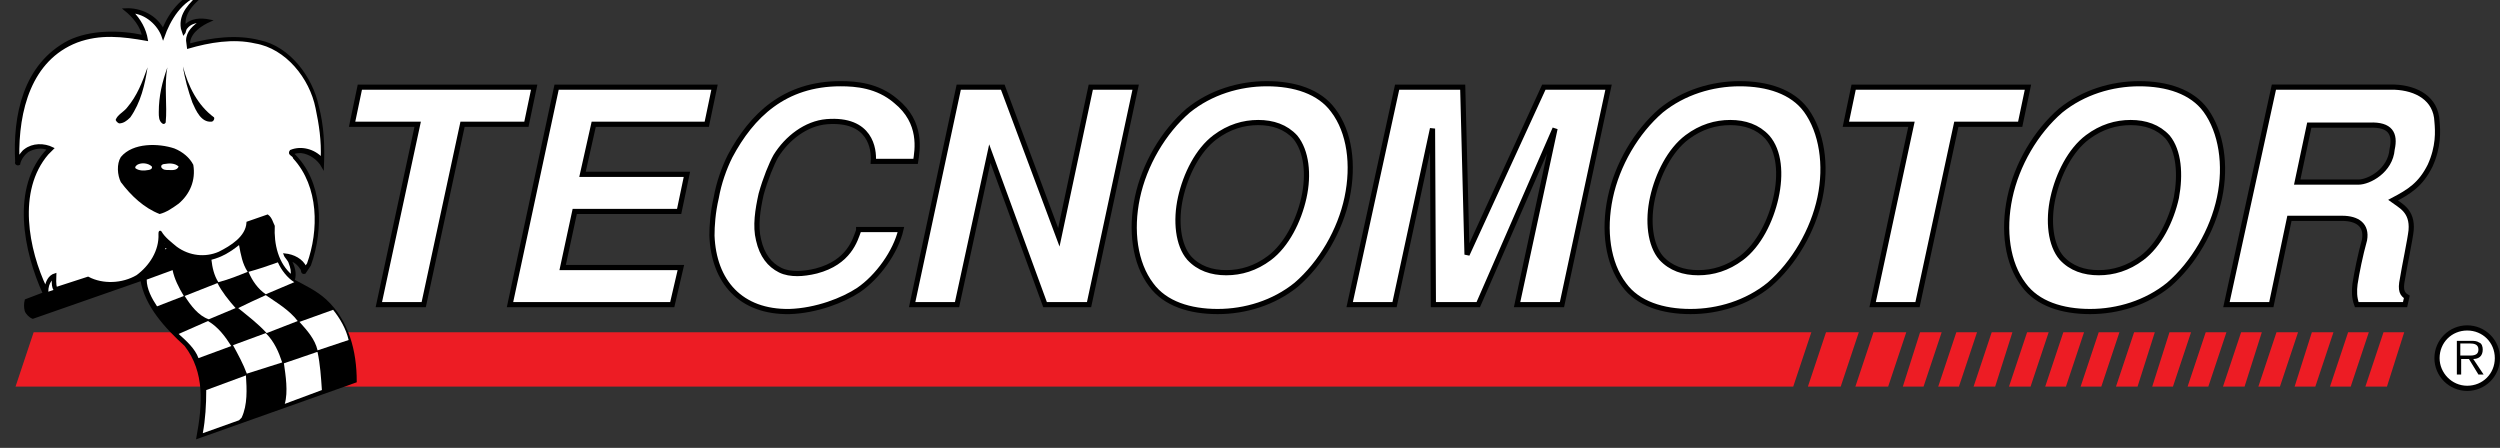 <?xml version="1.0" encoding="utf-8"?>
<!-- Generator: Adobe Illustrator 19.0.0, SVG Export Plug-In . SVG Version: 6.00 Build 0)  -->
<svg version="1.1" id="Layer_1" xmlns="http://www.w3.org/2000/svg" xmlns:xlink="http://www.w3.org/1999/xlink" x="0px" y="0px"
	 viewBox="0 0 289.7 51.9" style="enable-background:new 0 0 289.7 51.9;" xml:space="preserve">
<rect x="0" y="0" width="289.7" height="51.9" fill="#333333" stroke="none"/>
<style type="text/css">
	.st0{fill:#ED1C24;}
	.st1{fill-rule:evenodd;clip-rule:evenodd;fill:#FFFFFF;}
	.st2{fill:none;stroke:#000000;stroke-width:0.6;stroke-miterlimit:3.864;}
	.st3{clip-path:url(#XMLID_105_);fill-rule:evenodd;clip-rule:evenodd;fill:#FFFFFF;}
	.st4{clip-path:url(#XMLID_105_);fill:none;stroke:#000000;stroke-width:0.6;stroke-miterlimit:3.864;}
	.st5{clip-path:url(#XMLID_105_);}
	.st6{clip-path:url(#XMLID_105_);fill:none;stroke:#000000;stroke-width:0.28;stroke-miterlimit:3.864;}
	.st7{clip-path:url(#XMLID_105_);fill:#FFFFFF;}
	.st8{clip-path:url(#XMLID_105_);fill:none;stroke:#000000;stroke-width:0.276;stroke-miterlimit:3.864;}
	.st9{clip-path:url(#XMLID_105_);fill:none;stroke:#000000;stroke-width:0.547;stroke-miterlimit:3.864;}
	.st10{clip-path:url(#XMLID_105_);enable-background:new    ;}
	.st11{clip-path:url(#XMLID_106_);}
	.st12{clip-path:url(#XMLID_107_);fill-rule:evenodd;clip-rule:evenodd;fill:#FFFFFF;}
	.st13{clip-path:url(#XMLID_105_);fill-rule:evenodd;clip-rule:evenodd;}
</style>
<polygon id="XMLID_95_" class="st0" points="3.9,38.5 1.8,44.8 207.8,44.8 209.9,38.5 "/>
<polygon id="XMLID_94_" class="st0" points="213.3,44.8 215.4,38.5 211.6,38.5 209.5,44.8 "/>
<polygon id="XMLID_93_" class="st0" points="218.8,44.8 220.9,38.5 217.1,38.5 215,44.8 "/>
<polygon id="XMLID_92_" class="st0" points="231.2,44.8 233.2,38.5 230.8,38.5 228.7,44.8 "/>
<polygon id="XMLID_91_" class="st0" points="268.3,44.8 270.4,38.5 267.9,38.5 265.9,44.8 "/>
<polygon id="XMLID_90_" class="st0" points="272.4,44.8 274.5,38.5 272.1,38.5 270,44.8 "/>
<polygon id="XMLID_89_" class="st0" points="276.6,44.8 278.6,38.5 276.2,38.5 274.1,44.8 "/>
<polygon id="XMLID_88_" class="st0" points="264.2,44.8 266.3,38.5 263.8,38.5 261.7,44.8 "/>
<polygon id="XMLID_87_" class="st0" points="260.1,44.8 262.1,38.5 259.7,38.5 257.6,44.8 "/>
<polygon id="XMLID_86_" class="st0" points="251.8,44.8 253.9,38.5 251.4,38.5 249.4,44.8 "/>
<polygon id="XMLID_85_" class="st0" points="239.4,44.8 241.5,38.5 239.1,38.5 237,44.8 "/>
<polygon id="XMLID_84_" class="st0" points="227,44.8 229.1,38.5 226.7,38.5 224.6,44.8 "/>
<polygon id="XMLID_83_" class="st0" points="222.9,44.8 225,38.5 222.5,38.5 220.5,44.8 "/>
<polygon id="XMLID_82_" class="st0" points="235.3,44.8 237.4,38.5 234.9,38.5 232.8,44.8 "/>
<polygon id="XMLID_81_" class="st0" points="243.5,44.8 245.6,38.5 243.2,38.5 241.1,44.8 "/>
<polygon id="XMLID_80_" class="st0" points="247.7,44.8 249.7,38.5 247.3,38.5 245.2,44.8 "/>
<polygon id="XMLID_79_" class="st0" points="255.9,44.8 258,38.5 255.6,38.5 253.5,44.8 "/>
<polygon id="XMLID_78_" class="st1" points="41.7,10.1 40.8,14.4 48.4,14.4 43.9,35.3 49.1,35.3 53.6,14.4 61,14.4 61.9,10.1 "/>
<polygon id="XMLID_77_" class="st2" points="41.7,10.1 40.8,14.4 48.4,14.4 43.9,35.3 49.1,35.3 53.6,14.4 61,14.4 61.9,10.1 "/>
<polygon id="XMLID_76_" class="st1" points="64.5,10.1 59.1,35.3 77.9,35.3 78.9,31 65.2,31 66.6,24.5 78.7,24.5 79.6,20.2 
	67.5,20.2 68.8,14.4 81.9,14.4 82.8,10.1 "/>
<polygon id="XMLID_75_" class="st2" points="64.5,10.1 59.1,35.3 77.9,35.3 78.9,31 65.2,31 66.6,24.5 78.7,24.5 79.6,20.2 
	67.5,20.2 68.8,14.4 81.9,14.4 82.8,10.1 "/>
<g id="XMLID_6_">
	<defs>
		<rect id="XMLID_7_" x="0" width="289.7" height="51.9"/>
	</defs>
	<clipPath id="XMLID_105_">
		<use xlink:href="#XMLID_7_"  style="overflow:visible;"/>
	</clipPath>
	<path id="XMLID_74_" class="st3" d="M99.5,26.7c-0.4,1.1-1.1,3.7-4.9,4.7c-0.8,0.2-1.6,0.3-2.2,0.3c-0.7,0-1.4-0.1-2-0.4
		c-1.2-0.6-2.1-1.7-2.5-3.5c-0.4-1.6-0.1-3.5,0.3-5.3c0.5-1.8,1.2-3.5,1.7-4.4c1.3-2.1,3.5-3.8,5.9-4c5.1-0.4,5.5,3.2,5.4,4.6h4.9
		c0.2-1.3,0.8-4.5-2.3-7c-2.1-1.8-4.6-2-6.4-2c-6.5,0-10.3,3.7-12.8,8.4c-0.7,1.4-1.3,3.1-1.6,4.8c-0.4,1.7-0.5,3.3-0.5,4.4
		c0.2,5.3,3.3,8.9,9,8.8c3.1-0.1,6.2-1.3,8-2.5c2.2-1.5,4.3-4.4,4.9-7H99.5z"/>
	<path id="XMLID_73_" class="st4" d="M99.5,26.7c-0.4,1.1-1.1,3.7-4.9,4.7c-0.8,0.2-1.6,0.3-2.2,0.3c-0.7,0-1.4-0.1-2-0.4
		c-1.2-0.6-2.1-1.7-2.5-3.5c-0.4-1.6-0.1-3.5,0.3-5.3c0.5-1.8,1.2-3.5,1.7-4.4c1.3-2.1,3.5-3.8,5.9-4c5.1-0.4,5.5,3.2,5.4,4.6h4.9
		c0.2-1.3,0.8-4.5-2.3-7c-2.1-1.8-4.6-2-6.4-2c-6.5,0-10.3,3.7-12.8,8.4c-0.7,1.4-1.3,3.1-1.6,4.8c-0.4,1.7-0.5,3.3-0.5,4.4
		c0.2,5.3,3.3,8.9,9,8.8c3.1-0.1,6.2-1.3,8-2.5c2.2-1.5,4.3-4.4,4.9-7H99.5z"/>
	<polygon id="XMLID_72_" class="st3" points="111.1,10.1 105.7,35.3 110.9,35.3 114.7,17.8 121.1,35.3 126.2,35.3 131.6,10.1 
		126.4,10.1 122.7,27.5 116.2,10.1 	"/>
	<polygon id="XMLID_71_" class="st4" points="111.1,10.1 105.7,35.3 110.9,35.3 114.7,17.8 121.1,35.3 126.2,35.3 131.6,10.1 
		126.4,10.1 122.7,27.5 116.2,10.1 	"/>
	<path id="XMLID_68_" class="st3" d="M154.5,12.8c-1.6-2.2-4.5-3.1-7.7-3.1c-3.2,0-6.5,1-9.1,3.1c-2.9,2.5-5.1,6.3-5.9,10.1
		c-0.8,3.8-0.3,7.6,1.6,10.1c1.6,2.2,4.5,3.1,7.7,3.1c3.2,0,6.5-1,9.1-3.1c2.9-2.5,5.1-6.3,5.9-10.1
		C156.9,19.1,156.4,15.3,154.5,12.8 M151.1,22.9c-0.6,2.7-2,5.5-4,7c-1.6,1.2-3.3,1.7-5,1.7c-1.7,0-3.2-0.5-4.3-1.7
		c-1.3-1.5-1.6-4.3-1-7c0.6-2.7,2-5.5,4-7c1.6-1.2,3.3-1.7,5-1.7c1.7,0,3.2,0.5,4.3,1.7C151.4,17.5,151.7,20.2,151.1,22.9"/>
	<path id="XMLID_65_" class="st4" d="M154.5,12.8c-1.6-2.2-4.5-3.1-7.7-3.1c-3.2,0-6.5,1-9.1,3.1c-2.9,2.5-5.1,6.3-5.9,10.1
		c-0.8,3.8-0.3,7.6,1.6,10.1c1.6,2.2,4.5,3.1,7.7,3.1c3.2,0,6.5-1,9.1-3.1c2.9-2.5,5.1-6.3,5.9-10.1
		C156.9,19.1,156.4,15.3,154.5,12.8z M151.1,22.9c-0.6,2.7-2,5.5-4,7c-1.6,1.2-3.3,1.7-5,1.7c-1.7,0-3.2-0.5-4.3-1.7
		c-1.3-1.5-1.6-4.3-1-7c0.6-2.7,2-5.5,4-7c1.6-1.2,3.3-1.7,5-1.7c1.7,0,3.2,0.5,4.3,1.7C151.4,17.5,151.7,20.2,151.1,22.9z"/>
	<polygon id="XMLID_64_" class="st3" points="171.3,35.3 180.2,14.9 175.8,35.3 181,35.3 186.4,10.1 178.9,10.1 170,29.5 
		169.5,10.1 161.9,10.1 156.4,35.3 161.6,35.3 166,14.9 166.1,35.3 	"/>
	<polygon id="XMLID_63_" class="st4" points="171.3,35.3 180.2,14.9 175.8,35.3 181,35.3 186.4,10.1 178.9,10.1 170,29.5 
		169.5,10.1 161.9,10.1 156.4,35.3 161.6,35.3 166,14.9 166.1,35.3 	"/>
	<path id="XMLID_60_" class="st3" d="M209.3,12.8c-1.6-2.2-4.5-3.1-7.7-3.1c-3.2,0-6.5,1-9.1,3.1c-2.9,2.5-5.1,6.3-5.9,10.1
		c-0.8,3.8-0.3,7.6,1.6,10.1c1.6,2.2,4.5,3.1,7.7,3.1c3.2,0,6.5-1,9.1-3.1c2.9-2.5,5.1-6.3,5.9-10.1
		C211.7,19.1,211.1,15.3,209.3,12.8 M205.8,22.9c-0.6,2.7-2,5.5-4,7c-1.6,1.2-3.3,1.7-5,1.7c-1.7,0-3.2-0.5-4.3-1.7
		c-1.3-1.5-1.6-4.3-1-7c0.6-2.7,2-5.5,4-7c1.6-1.2,3.3-1.7,5-1.7c1.7,0,3.2,0.5,4.3,1.7C206.2,17.5,206.4,20.2,205.8,22.9"/>
	<path id="XMLID_57_" class="st4" d="M209.3,12.8c-1.6-2.2-4.5-3.1-7.7-3.1c-3.2,0-6.5,1-9.1,3.1c-2.9,2.5-5.1,6.3-5.9,10.1
		c-0.8,3.8-0.3,7.6,1.6,10.1c1.6,2.2,4.5,3.1,7.7,3.1c3.2,0,6.5-1,9.1-3.1c2.9-2.5,5.1-6.3,5.9-10.1
		C211.7,19.1,211.1,15.3,209.3,12.8z M205.8,22.9c-0.6,2.7-2,5.5-4,7c-1.6,1.2-3.3,1.7-5,1.7c-1.7,0-3.2-0.5-4.3-1.7
		c-1.3-1.5-1.6-4.3-1-7c0.6-2.7,2-5.5,4-7c1.6-1.2,3.3-1.7,5-1.7c1.7,0,3.2,0.5,4.3,1.7C206.2,17.5,206.4,20.2,205.8,22.9z"/>
	<polygon id="XMLID_56_" class="st3" points="214.8,10.1 213.9,14.4 221.5,14.4 217,35.3 222.2,35.3 226.7,14.4 234.1,14.4 
		235,10.1 	"/>
	<polygon id="XMLID_55_" class="st4" points="214.8,10.1 213.9,14.4 221.5,14.4 217,35.3 222.2,35.3 226.7,14.4 234.1,14.4 
		235,10.1 	"/>
	<path id="XMLID_52_" class="st3" d="M255.6,12.8c-1.6-2.2-4.5-3.1-7.7-3.1c-3.2,0-6.5,1-9.1,3.1c-2.9,2.5-5.1,6.3-5.9,10.1
		c-0.8,3.8-0.3,7.6,1.6,10.1c1.6,2.2,4.5,3.1,7.7,3.1c3.2,0,6.5-1,9.1-3.1c2.9-2.5,5.1-6.3,5.9-10.1C258,19.1,257.4,15.3,255.6,12.8
		 M252.2,22.9c-0.6,2.7-2,5.5-4,7c-1.6,1.2-3.3,1.7-5,1.7c-1.7,0-3.2-0.5-4.3-1.7c-1.3-1.5-1.6-4.3-1-7c0.6-2.7,2-5.5,4-7
		c1.6-1.2,3.3-1.7,5-1.7c1.7,0,3.2,0.5,4.3,1.7C252.5,17.5,252.7,20.2,252.2,22.9"/>
	<path id="XMLID_49_" class="st4" d="M255.6,12.8c-1.6-2.2-4.5-3.1-7.7-3.1c-3.2,0-6.5,1-9.1,3.1c-2.9,2.5-5.1,6.3-5.9,10.1
		c-0.8,3.8-0.3,7.6,1.6,10.1c1.6,2.2,4.5,3.1,7.7,3.1c3.2,0,6.5-1,9.1-3.1c2.9-2.5,5.1-6.3,5.9-10.1C258,19.1,257.4,15.3,255.6,12.8
		z M252.2,22.9c-0.6,2.7-2,5.5-4,7c-1.6,1.2-3.3,1.7-5,1.7c-1.7,0-3.2-0.5-4.3-1.7c-1.3-1.5-1.6-4.3-1-7c0.6-2.7,2-5.5,4-7
		c1.6-1.2,3.3-1.7,5-1.7c1.7,0,3.2,0.5,4.3,1.7C252.5,17.5,252.7,20.2,252.2,22.9z"/>
	<path id="XMLID_46_" class="st3" d="M282.4,14.1c-0.1-2.7-2.4-3.9-4.9-4h-14L258,35.3h5.2l2.1-10h6.1c1.8,0,2.9,0.8,2.6,2.5
		c-0.5,1.8-0.9,3.8-1.1,5.1c-0.1,0.8-0.1,1.6,0.2,2.4h5.6l0.2-0.9c-0.5-0.3-0.8-0.7-0.5-2.1c0.2-1.3,0.9-4.6,1-5.6
		c0.2-2.3-1.3-2.9-2.1-3.5c1.9-1,3.2-1.8,4.3-4C282.6,17,282.5,15.2,282.4,14.1 M277.2,17.3c-0.2,2.5-2.7,3.8-3.9,3.8h-7.1l1.4-6.6
		h7C277,14.4,277.6,15.5,277.2,17.3"/>
	<path id="XMLID_43_" class="st4" d="M282.4,14.1c-0.1-2.7-2.4-3.9-4.9-4h-14L258,35.3h5.2l2.1-10h6.1c1.8,0,2.9,0.8,2.6,2.5
		c-0.5,1.8-0.9,3.8-1.1,5.1c-0.1,0.8-0.1,1.6,0.2,2.4h5.6l0.2-0.9c-0.5-0.3-0.8-0.7-0.5-2.1c0.2-1.3,0.9-4.6,1-5.6
		c0.2-2.3-1.3-2.9-2.1-3.5c1.9-1,3.2-1.8,4.3-4C282.6,17,282.5,15.2,282.4,14.1z M277.2,17.3c-0.2,2.5-2.7,3.8-3.9,3.8h-7.1l1.4-6.6
		h7C277,14.4,277.6,15.5,277.2,17.3z"/>
	<path id="XMLID_42_" class="st5" d="M23.9-0.9c-1.3,1-2.8,2.3-2.5,4c0.7-0.9,1.9-0.9,2.9-0.7c-0.9,0.4-2.2,1.2-2.4,2.4
		c0,0.1,0,0.2,0,0.4c2.6-0.7,5.5-1.1,8.2-0.4c3.4,0.7,6,4.2,6.7,7.5c0.6,2.3,0.7,4.5,0.6,7c-0.5-0.9-1.5-1.6-2.5-1.7
		c-0.3,0-0.7,0-1,0.2c3.4,3.2,3.5,8.7,2,12.9l-0.6,0.9c-0.4,0.1-0.2-0.4-0.4-0.5c-0.3-0.5-0.8-0.9-1.3-1c0.4,0.7,0.7,1.6,0.4,2.4
		c1.3,0.7,2.6,1.3,3.7,2.3c2.6,2.4,3.5,5.9,3.5,9.4l-18.3,6.5c0.7-3.8,1-7.6-1.4-10.7c-2.3-2.1-4.6-4.6-5.1-7.6L3.8,36.8
		c-0.3-0.1-0.7-0.5-0.8-0.8c-0.1-0.4-0.1-0.8,0-1.2L5.1,34c-2.2-4.8-3.8-12.3,0.5-16.7c-0.7-0.4-1.7-0.2-2.4,0.2
		c-0.4,0.3-0.9,0.9-1,1.5c-0.2,0.1-0.4-0.1-0.3-0.2C1.6,13.4,2.8,7.5,8,4.8c2.5-1.2,5.8-1.2,8.6-0.6c-0.2-1.2-1.1-2.3-2.1-3.1
		c1.8-0.1,3.6,0.8,4.4,2.4c0.8-2.1,2.6-4.4,5-4.5L23.9-0.9z"/>
	<path id="XMLID_41_" class="st6" d="M23.9-0.9c-1.3,1-2.8,2.3-2.5,4c0.7-0.9,1.9-0.9,2.9-0.7c-0.9,0.4-2.2,1.2-2.4,2.4
		c0,0.1,0,0.2,0,0.4c2.6-0.7,5.5-1.1,8.2-0.4c3.4,0.7,6,4.2,6.7,7.5c0.6,2.3,0.7,4.5,0.6,7c-0.5-0.9-1.5-1.6-2.5-1.7
		c-0.3,0-0.7,0-1,0.2c3.4,3.2,3.5,8.7,2,12.9l-0.6,0.9c-0.4,0.1-0.2-0.4-0.4-0.5c-0.3-0.5-0.8-0.9-1.3-1c0.4,0.7,0.7,1.6,0.4,2.4
		c1.3,0.7,2.6,1.3,3.7,2.3c2.6,2.4,3.5,5.9,3.5,9.4l-18.3,6.5c0.7-3.8,1-7.6-1.4-10.7c-2.3-2.1-4.6-4.6-5.1-7.6L3.8,36.8
		c-0.3-0.1-0.7-0.5-0.8-0.8c-0.1-0.4-0.1-0.8,0-1.2L5.1,34c-2.2-4.8-3.8-12.3,0.5-16.7c-0.7-0.4-1.7-0.2-2.4,0.2
		c-0.4,0.3-0.9,0.9-1,1.5c-0.2,0.1-0.4-0.1-0.3-0.2C1.6,13.4,2.8,7.5,8,4.8c2.5-1.2,5.8-1.2,8.6-0.6c-0.2-1.2-1.1-2.3-2.1-3.1
		c1.8-0.1,3.6,0.8,4.4,2.4c0.8-2.1,2.6-4.4,5-4.5L23.9-0.9z"/>
	<path id="XMLID_40_" class="st7" d="M21.1,3.3l0.2,0.6c0.1-0.1,0.1-0.5,0.3-0.7c0.4-0.5,1-0.7,1.7-0.7c-0.8,0.5-1.6,1.2-1.6,2.2
		l0.1,0.8c2.4-0.7,5.2-1.2,7.8-0.6c3.6,0.6,6.4,4.1,7.1,7.6c0.4,1.9,0.7,3.8,0.6,5.9c-0.9-1-2.4-1.4-3.6-0.9
		c-0.3,0.4,0.3,0.4,0.4,0.8c3,3.3,3,8.4,1.6,12.3L35.4,31C35,30.1,34,29.6,33,29.5c0.1,0.3,0.5,0.6,0.6,1c0.2,0.5,0.3,1,0.2,1.5
		c-1.7-1.4-2.2-3.7-2.1-5.8c-0.2-0.4-0.3-0.9-0.7-1.2l-2.3,0.8c-0.1,1.7-1.9,2.8-3.3,3.5c-1.6,0.7-3.5,0.5-5-0.6
		c-0.6-0.5-1.4-1.1-1.8-1.8c-0.1-0.1-0.1,0.1-0.1,0.2c0.1,2-1.1,3.8-2.6,4.9c-1.7,1-4,1.1-5.7,0.2l-3.7,1.2
		c-0.2-0.5-0.1-1.1-0.1-1.6c-0.7,0.2-1,0.9-1.1,1.6C3.2,29,1.8,22.1,5.5,17.8l0.6-0.6c-1-0.5-2.3-0.5-3.2,0.2
		c-0.3,0.2-0.5,0.6-0.8,0.9C2,12.8,3.5,6.9,8.9,4.8c2.7-1,5.3-0.7,8.1-0.2c-0.2-1.2-0.8-2.3-1.7-3.2c1.6,0.1,3.1,1.4,3.6,2.9
		c0.7-2,2.1-4.4,4.4-5C22.1,0.4,20.8,1.6,21.1,3.3"/>
	<path id="XMLID_39_" class="st8" d="M21.1,3.3l0.2,0.6c0.1-0.1,0.1-0.5,0.3-0.7c0.4-0.5,1-0.7,1.7-0.7c-0.8,0.5-1.6,1.2-1.6,2.2
		l0.1,0.8c2.4-0.7,5.2-1.2,7.8-0.6c3.6,0.6,6.4,4.1,7.1,7.6c0.4,1.9,0.7,3.8,0.6,5.9c-0.9-1-2.4-1.4-3.6-0.9
		c-0.3,0.4,0.3,0.4,0.4,0.8c3,3.3,3,8.4,1.6,12.3L35.4,31C35,30.1,34,29.6,33,29.5c0.1,0.3,0.5,0.6,0.6,1c0.2,0.5,0.3,1,0.2,1.5
		c-1.7-1.4-2.2-3.7-2.1-5.8c-0.2-0.4-0.3-0.9-0.7-1.2l-2.3,0.8c-0.1,1.7-1.9,2.8-3.3,3.5c-1.6,0.7-3.5,0.5-5-0.6
		c-0.6-0.5-1.4-1.1-1.8-1.8c-0.1-0.1-0.1,0.1-0.1,0.2c0.1,2-1.1,3.8-2.6,4.9c-1.7,1-4,1.1-5.7,0.2l-3.7,1.2
		c-0.2-0.5-0.1-1.1-0.1-1.6c-0.7,0.2-1,0.9-1.1,1.6C3.2,29,1.8,22.1,5.5,17.8l0.6-0.6c-1-0.5-2.3-0.5-3.2,0.2
		c-0.3,0.2-0.5,0.6-0.8,0.9C2,12.8,3.5,6.9,8.9,4.8c2.7-1,5.3-0.7,8.1-0.2c-0.2-1.2-0.8-2.3-1.7-3.2c1.6,0.1,3.1,1.4,3.6,2.9
		c0.7-2,2.1-4.4,4.4-5C22.1,0.4,20.8,1.6,21.1,3.3z"/>
	<path id="XMLID_38_" class="st5" d="M19.4,7.8c-0.4,2.1,0,4.4-0.2,6.4c-0.1,0.2-0.3,0.2-0.4,0.1c-0.4-0.3-0.4-0.8-0.4-1.3
		C18.4,11.1,18.8,9.5,19.4,7.8L19.4,7.8z"/>
	<path id="XMLID_37_" class="st5" d="M24.8,13.6c0.1,0.2-0.1,0.5-0.3,0.5c-1.2,0.1-1.8-1.3-2.2-2.2c-0.5-1.4-0.9-2.8-1.1-4.2
		C21.8,10,22.9,12.2,24.8,13.6"/>
	<path id="XMLID_36_" class="st5" d="M15.1,13.6c-0.4,0.4-0.8,0.7-1.3,0.7c-0.2-0.1-0.3-0.2-0.4-0.4c0.2-0.6,0.9-0.9,1.3-1.4
		c1.2-1.4,1.8-3,2.4-4.7C16.8,9.8,16.3,11.9,15.1,13.6"/>
	<path id="XMLID_35_" class="st5" d="M22.4,19.1c0.3,1.8-0.4,3.4-1.7,4.5c-0.7,0.5-1.4,1-2.2,1.2c-1.8-0.7-3.3-2.1-4.5-3.7
		c-0.4-0.8-0.5-2.1,0-2.9c1.4-1.7,4.4-1.6,6.2-1C21.2,17.6,22,18.3,22.4,19.1"/>
	<path id="XMLID_34_" class="st7" d="M17.6,19.3c0.1,0.3-0.3,0.4-0.4,0.4c-0.5,0.1-1.1,0.1-1.5-0.2c-0.1-0.2,0.1-0.3,0.2-0.4
		C16.4,18.8,17.2,18.9,17.6,19.3"/>
	<path id="XMLID_33_" class="st7" d="M20.7,19.3c-0.2,0.5-0.8,0.4-1.2,0.4c-0.3,0-0.6,0-0.8-0.3c-0.1-0.3,0.2-0.4,0.4-0.4
		C19.6,18.9,20.3,18.9,20.7,19.3"/>
	<path id="XMLID_32_" class="st7" d="M19.9,28.9c-0.5,0.2-0.9,0.3-1.3,0.5c0.1-0.5,0.5-0.9,0.5-1.2C19.1,28.4,19.5,28.6,19.9,28.9"
		/>
	<path id="XMLID_31_" class="st9" d="M19.9,28.9c-0.5,0.2-0.9,0.3-1.3,0.5c0.1-0.5,0.5-0.9,0.5-1.2C19.1,28.4,19.5,28.6,19.9,28.9z"
		/>
	<path id="XMLID_30_" class="st7" d="M28.7,31.5c-1,0.4-2.2,0.9-3.4,1.2c-0.5-0.8-0.7-1.7-0.8-2.6c1.2-0.3,2.2-0.9,3.2-1.7
		C27.9,29.5,28.1,30.6,28.7,31.5"/>
	<path id="XMLID_29_" class="st7" d="M32.2,30.4c0.4,0.9,1.1,1.8,1.9,2.3l-3.3,1.4c-0.9-0.6-1.6-1.6-2-2.6
		C29.9,31.2,31.1,30.8,32.2,30.4"/>
	<path id="XMLID_28_" class="st7" d="M21.3,34.3l-3.1,1.2c-0.6-0.9-1.2-2-1.2-3.1l3-1.1C20.2,32.3,20.7,33.3,21.3,34.3"/>
	<path id="XMLID_27_" class="st7" d="M6.2,33.6l-0.6,0.2c0-0.5,0.1-0.9,0.4-1.3C6,32.9,6,33.3,6.2,33.6"/>
	<path id="XMLID_26_" class="st7" d="M27.3,35.7L24.2,37c-1.2-0.4-2.1-1.6-2.8-2.7l3.8-1.5C25.7,33.8,26.5,34.8,27.3,35.7"/>
	<path id="XMLID_25_" class="st7" d="M34.5,37.2l-3.6,1.4c-1-1.1-2.2-2-3.3-2.9c1-0.5,2.1-1,3.2-1.5C32.1,35.1,33.5,35.9,34.5,37.2"
		/>
	<path id="XMLID_24_" class="st7" d="M40.4,39.4l-3.6,1.2c-0.3-1.3-1.2-2.3-2.1-3.3l3.9-1.4C39.4,36.9,40.1,38.1,40.4,39.4"/>
	<path id="XMLID_23_" class="st7" d="M26.8,40.1L23,41.5c-0.4-1.1-1.4-2-2.3-2.8l3.4-1.5C25.3,37.9,26.1,39,26.8,40.1"/>
	<path id="XMLID_22_" class="st7" d="M32.7,42l-4.1,1.3c-0.4-1.1-1-2.2-1.6-3.3l3.8-1.4C31.8,39.6,32.3,40.8,32.7,42"/>
	<path id="XMLID_21_" class="st7" d="M36.8,40.8c0.3,1.4,0.4,2.9,0.5,4.4L33,46.8c0.4-1.4,0.1-3.3-0.1-4.7l3.8-1.3L36.8,40.8z"/>
	<path id="XMLID_20_" class="st7" d="M28,48.4l-0.3,0.3l-4.2,1.5c0.3-1.6,0.4-3.3,0.4-5l4.6-1.7C28.6,45.1,28.7,46.9,28,48.4"/>
	<g id="XMLID_14_" class="st10">
		<g id="XMLID_15_">
			<defs>
				<rect id="XMLID_16_" x="282.4" y="38" width="7" height="7"/>
			</defs>
			<clipPath id="XMLID_106_">
				<use xlink:href="#XMLID_16_"  style="overflow:visible;"/>
			</clipPath>
			<g id="XMLID_17_" class="st11">
				<defs>
					<rect id="XMLID_18_" x="282.4" y="38" width="7" height="7"/>
				</defs>
				<clipPath id="XMLID_107_">
					<use xlink:href="#XMLID_18_"  style="overflow:visible;"/>
				</clipPath>
				<path id="XMLID_19_" class="st12" d="M285.9,45c1.9,0,3.5-1.6,3.5-3.5c0-1.9-1.6-3.5-3.5-3.5c-1.9,0-3.5,1.6-3.5,3.5
					C282.4,43.4,284,45,285.9,45"/>
			</g>
		</g>
	</g>
	<path id="XMLID_11_" class="st13" d="M282.1,41.5c0,2.1,1.7,3.8,3.8,3.8c2.1,0,3.8-1.7,3.8-3.8c0-2.1-1.7-3.8-3.8-3.8
		C283.8,37.7,282.1,39.4,282.1,41.5 M282.7,41.5c0-1.8,1.4-3.2,3.2-3.2c1.8,0,3.2,1.4,3.2,3.2c0,1.8-1.4,3.2-3.2,3.2
		C284.1,44.7,282.7,43.2,282.7,41.5"/>
	<path id="XMLID_8_" class="st13" d="M287.7,40.5c0-0.3-0.1-0.7-0.4-0.8c-0.3-0.2-0.6-0.2-0.9-0.2h-1.7v3.9h0.5v-1.8h0.9l1.1,1.8
		h0.6l-1.2-1.8C287.2,41.6,287.7,41.3,287.7,40.5 M285.8,41.2h-0.7v-1.4h1.1c0.5,0,1,0.1,1,0.7C287.2,41.3,286.4,41.2,285.8,41.2"/>
</g>
</svg>
